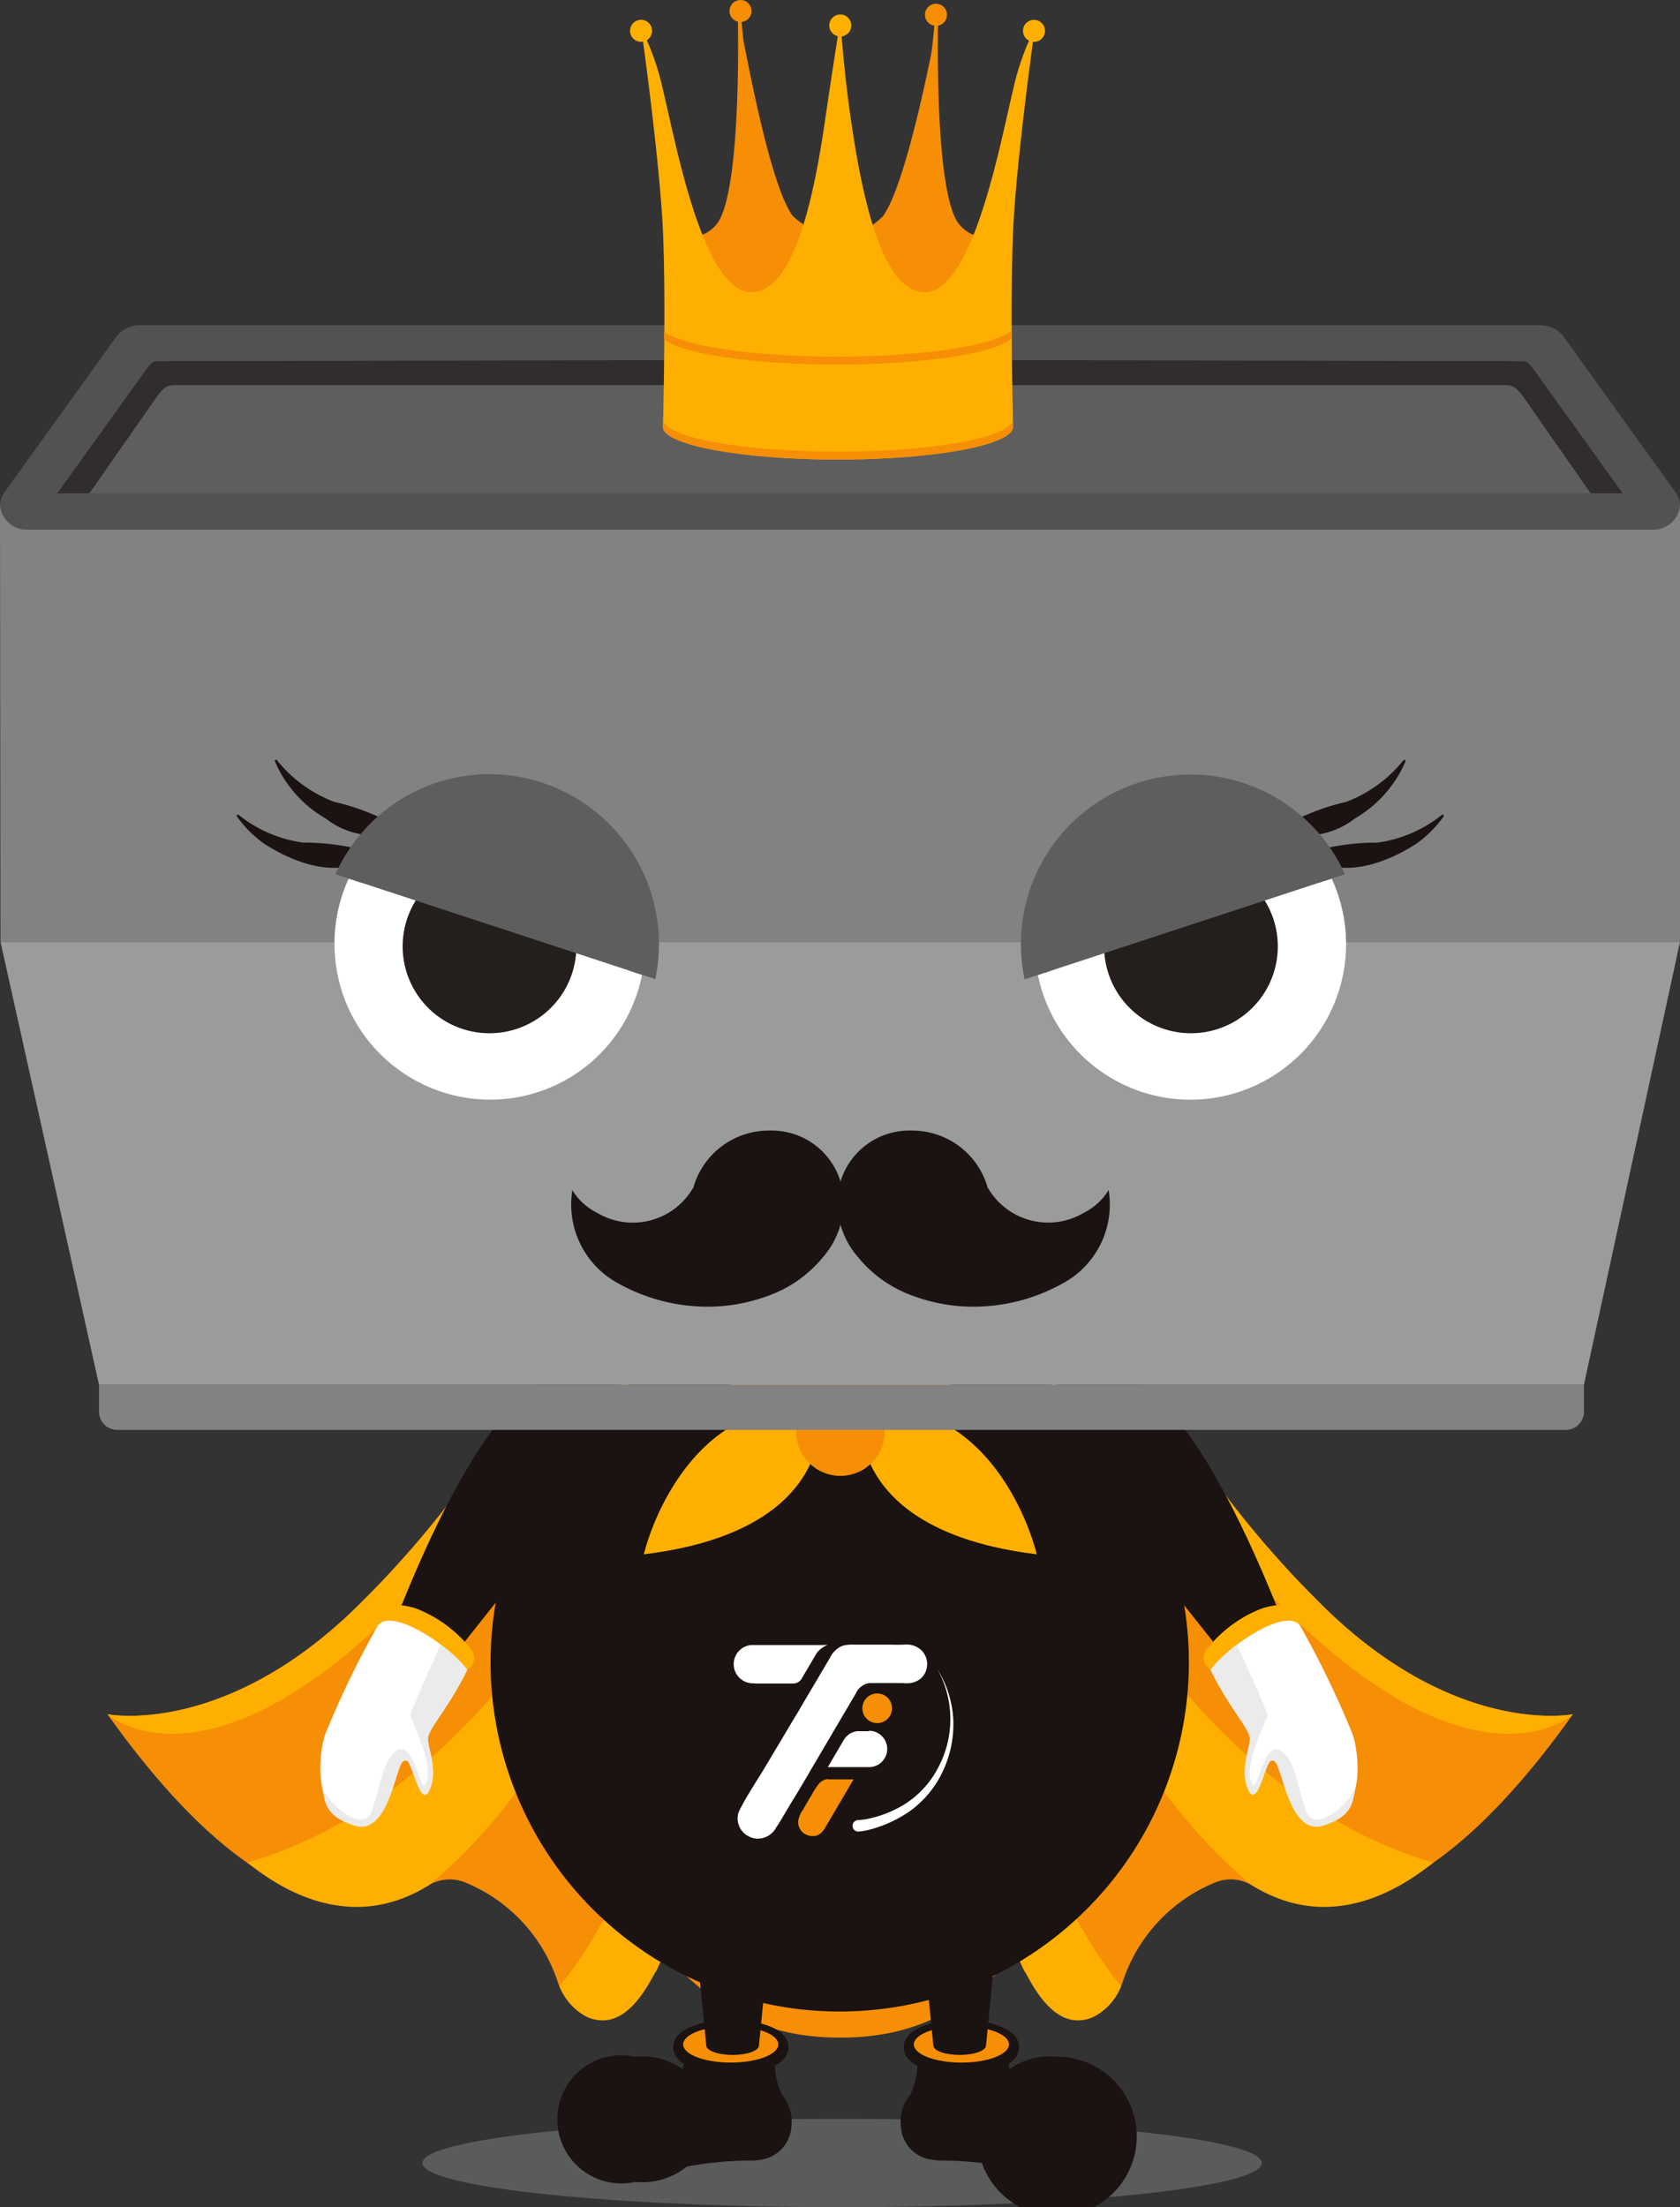 <svg id="Group_1961" data-name="Group 1961" xmlns="http://www.w3.org/2000/svg" xmlns:xlink="http://www.w3.org/1999/xlink" width="64.679" height="84.971" viewBox="0 0 64.679 84.971">
  <rect x="0" y="0" width="64.679" height="84.971" fill="#333333" stroke="none"/>
  <defs>
    <clipPath id="clip-path">
      <rect id="Rectangle_1011" data-name="Rectangle 1011" width="64.679" height="84.971" fill="none"/>
    </clipPath>
    <clipPath id="clip-path-3">
      <rect id="Rectangle_1005" data-name="Rectangle 1005" width="32.316" height="3.408" fill="none"/>
    </clipPath>
    <clipPath id="clip-path-4">
      <path id="Path_13366" data-name="Path 13366" d="M50.656,5.148c-.434,3-1.2,6.657-2.846,6.657-1.872,0-2.923-5.834-3.4-7.789a9.823,9.823,0,0,0-.835-2.359s.711,5.058.835,7.82,0,7.515,0,7.515c0,.694,3.017,1.256,6.74,1.256s6.739-.562,6.739-1.256c0,0-.12-4.754,0-7.515s.835-7.82.835-7.82a9.835,9.835,0,0,0-.835,2.359c-.479,1.955-1.531,7.789-3.4,7.789-1.645,0-2.411-3.659-2.846-6.657-.3-2.077-.4-3.825-.4-3.864,0,.039-.285,1.787-.587,3.864" transform="translate(-43.573 -1.284)" fill="none"/>
    </clipPath>
    <clipPath id="clip-path-6">
      <rect id="Rectangle_1008" data-name="Rectangle 1008" width="12.365" height="23.827" transform="translate(0 11.749) rotate(-71.83)" fill="none"/>
    </clipPath>
    <clipPath id="clip-path-8">
      <rect id="Rectangle_1010" data-name="Rectangle 1010" width="23.827" height="12.365" transform="translate(0 7.431) rotate(-18.172)" fill="none"/>
    </clipPath>
  </defs>
  <g id="Group_1960" data-name="Group 1960" clip-path="url(#clip-path)">
    <g id="Group_1949" data-name="Group 1949">
      <g id="Group_1948" data-name="Group 1948" clip-path="url(#clip-path)">
        <g id="Group_1947" data-name="Group 1947" transform="translate(16.264 81.563)" opacity="0.3">
          <g id="Group_1946" data-name="Group 1946">
            <g id="Group_1945" data-name="Group 1945" clip-path="url(#clip-path-3)">
              <path id="Path_13314" data-name="Path 13314" d="M61.03,145.7c0,.941-7.234,1.7-16.158,1.7s-16.158-.763-16.158-1.7,7.234-1.7,16.158-1.7,16.158.763,16.158,1.7" transform="translate(-28.714 -143.994)" fill="#b6b7b8"/>
            </g>
          </g>
        </g>
        <path id="Path_13315" data-name="Path 13315" d="M53.987,100.407a38.491,38.491,0,0,1-4.031-4.683s-4.338-6.82-9.985-6.456l0-.006-4.445-.012h-.015l-4.445.012,0,.006c-5.646-.364-9.985,6.456-9.985,6.456a38.543,38.543,0,0,1-4.031,4.683c-5.19,5.189-9.744,4.281-9.744,4.281,4.213,5.93,7.057,6.6,7.057,6.6a5.16,5.16,0,0,0,5.353-.044,1.594,1.594,0,0,1,1.382-.072,6.239,6.239,0,0,1,3.533,3.79,2.471,2.471,0,0,0,.722,1.1c1.495,1.294,2.137-1.039,2.137-1.039.18-.83.825-.8.825-.8,1.135-.565,2.078,2.915,7.194,2.915h.015c5.117,0,6.06-3.48,7.194-2.915,0,0,.645-.027.825.8,0,0,.642,2.333,2.136,1.039a2.466,2.466,0,0,0,.722-1.1,6.24,6.24,0,0,1,3.533-3.79,1.592,1.592,0,0,1,1.382.072,5.16,5.16,0,0,0,5.353.044s2.845-.67,7.058-6.6c0,0-4.555.909-9.744-4.281" transform="translate(-3.169 -38.696)" fill="#f68e06"/>
        <path id="Path_13316" data-name="Path 13316" d="M41.738,120.7c.875-1.731,2.708-7.413,4.121-17.37,0,0-4.272,13.805-7.838,17.924a2.233,2.233,0,0,0,.651.912c1.818,1.441,2.931-1.348,3.065-1.466" transform="translate(-16.485 -44.8)" fill="#ffaf00"/>
        <path id="Path_13317" data-name="Path 13317" d="M16.8,115.509c.83.633,3.725,2.94,7.036.843a21.2,21.2,0,0,0,7.455-15.32s-4.623,11.6-14.492,14.477" transform="translate(-7.283 -43.804)" fill="#ffaf00"/>
        <path id="Path_13318" data-name="Path 13318" d="M23.737,94.294a14.283,14.283,0,0,1,7.331-5.032c-5.646-.363-9.982,6.462-9.982,6.462a38.491,38.491,0,0,1-4.031,4.683c-5.19,5.19-9.744,4.281-9.744,4.281s5.375,4.916,16.427-10.393" transform="translate(-3.169 -38.694)" fill="#ffaf00"/>
        <path id="Path_13319" data-name="Path 13319" d="M66.489,120.7c-.875-1.731-2.708-7.413-4.121-17.37,0,0,4.272,13.805,7.838,17.924a2.233,2.233,0,0,1-.651.912c-1.818,1.441-2.931-1.348-3.065-1.466" transform="translate(-27.041 -44.8)" fill="#ffaf00"/>
        <path id="Path_13320" data-name="Path 13320" d="M86.337,115.509c-.83.633-3.725,2.94-7.036.843a21.2,21.2,0,0,1-7.455-15.32s4.623,11.6,14.492,14.477" transform="translate(-31.149 -43.804)" fill="#ffaf00"/>
        <path id="Path_13321" data-name="Path 13321" d="M72.306,94.294a14.283,14.283,0,0,0-7.331-5.032c5.646-.363,9.982,6.462,9.982,6.462a38.49,38.49,0,0,0,4.031,4.683c5.19,5.19,9.744,4.281,9.744,4.281S83.358,109.6,72.306,94.294" transform="translate(-28.171 -38.694)" fill="#ffaf00"/>
        <path id="Path_13322" data-name="Path 13322" d="M32.436,93.513a2.415,2.415,0,1,1,1.625,4.312l-5.029,6.333c-.114.168-.817-.111-1.284-.427s-.986-.867-.872-1.034c2.269-5.768,4.145-8.248,5.56-9.184" transform="translate(-11.646 -40.322)" fill="#1a1311"/>
        <path id="Path_13323" data-name="Path 13323" d="M28.592,111.668a.513.513,0,0,0,.529-.081.525.525,0,0,0,.178-.757,4.948,4.948,0,0,0-2.171-1.616c-.774-.232-.986-.08-1.186.142a1.231,1.231,0,0,0-.259.523Z" transform="translate(-11.135 -47.301)" fill="#ffaf00" fill-rule="evenodd"/>
        <path id="Path_13324" data-name="Path 13324" d="M27.424,112.041c-.62-.892-3.058-2.556-3.492-1.617a36.482,36.482,0,0,0-1.98,4.112c-.217.668-.54,2.928,1.047,3.4s1.579-2.679,2.019-2.539.6,2.036.955,1.261-.106-1.688-.056-2.022c.057-.374.868-1.262,1.506-2.595" transform="translate(-9.438 -47.755)" fill="#fff" fill-rule="evenodd"/>
        <path id="Path_13325" data-name="Path 13325" d="M24.781,115.848c-.606.4-.668,1.6-.906,2.069-.2,1.345-1.7.075-1.984-.663.128.619.112,1.119,1.238,1.486s1.487-1.543,1.762-2.26c.071-.185.135-.256.25-.237.228.037.528,1.9.886,1.123s-.107-1.687-.056-2.022c.057-.374.868-1.262,1.506-2.595-.038-.054-.083-.111-.133-.171a5.682,5.682,0,0,0-.881-.8c-.044.094-.144.313-.27.589-.331.728-.846,1.89-.91,2.115-.025.091,1.056,2.114.55,2.693-.155.177-.447-1.722-1.052-1.325" transform="translate(-9.492 -48.462)" fill="#ebebeb" fill-rule="evenodd"/>
        <path id="Path_13326" data-name="Path 13326" d="M74.347,93.513a2.415,2.415,0,1,0-1.625,4.312l5.029,6.333c.114.168.817-.111,1.284-.427s.986-.867.872-1.034c-2.269-5.768-4.145-8.248-5.56-9.184" transform="translate(-30.542 -40.322)" fill="#1a1311"/>
        <path id="Path_13327" data-name="Path 13327" d="M82.61,111.668a.513.513,0,0,1-.529-.081.525.525,0,0,1-.178-.757,4.948,4.948,0,0,1,2.171-1.616c.774-.232.986-.08,1.186.142a1.231,1.231,0,0,1,.259.523Z" transform="translate(-35.471 -47.301)" fill="#ffaf00" fill-rule="evenodd"/>
        <path id="Path_13328" data-name="Path 13328" d="M82.286,112.041c.62-.892,3.058-2.556,3.492-1.617a36.483,36.483,0,0,1,1.98,4.112c.217.668.54,2.928-1.047,3.4s-1.579-2.679-2.019-2.539-.6,2.036-.955,1.261.106-1.688.056-2.022c-.057-.374-.868-1.262-1.506-2.595" transform="translate(-35.676 -47.755)" fill="#fff" fill-rule="evenodd"/>
        <path id="Path_13329" data-name="Path 13329" d="M84.981,115.848c.606.4.668,1.6.906,2.069.2,1.345,1.7.075,1.984-.663-.128.619-.112,1.119-1.238,1.486s-1.487-1.543-1.762-2.26c-.071-.185-.135-.256-.25-.237-.228.037-.528,1.9-.886,1.123s.107-1.687.056-2.022c-.057-.374-.868-1.262-1.506-2.595.038-.054.083-.111.133-.171a5.682,5.682,0,0,1,.881-.8c.044.094.144.313.27.589.331.728.846,1.89.91,2.115.025.091-1.056,2.114-.55,2.693.155.177.447-1.722,1.052-1.325" transform="translate(-35.676 -48.462)" fill="#ebebeb" fill-rule="evenodd"/>
        <path id="Path_13330" data-name="Path 13330" d="M60.228,102.689A13.442,13.442,0,1,1,46.786,89.247a13.442,13.442,0,0,1,13.442,13.442" transform="translate(-14.457 -38.694)" fill="#1a1311"/>
        <path id="Path_13331" data-name="Path 13331" d="M52.735,93.1a5.9,5.9,0,0,0,5.722-4.466,11.986,11.986,0,0,0-2.589-1.027,3.3,3.3,0,0,1-6.266,0,11.986,11.986,0,0,0-2.589,1.027A5.9,5.9,0,0,0,52.735,93.1" transform="translate(-20.383 -37.983)" fill="#ffaf00"/>
        <path id="Path_13332" data-name="Path 13332" d="M50.521,95.5s.969,4.793-6.761,5.737c0,0,1.37-6.034,6.761-5.737" transform="translate(-18.973 -41.401)" fill="#ffaf00"/>
        <path id="Path_13333" data-name="Path 13333" d="M58.5,95.5s-.969,4.793,6.761,5.737c0,0-1.37-6.034-6.761-5.737" transform="translate(-25.347 -41.401)" fill="#ffaf00"/>
        <path id="Path_13334" data-name="Path 13334" d="M57.513,96a1.7,1.7,0,1,1-1.7-1.7,1.7,1.7,0,0,1,1.7,1.7" transform="translate(-23.458 -40.883)" fill="#f68e06"/>
        <path id="Path_13335" data-name="Path 13335" d="M66.553,142.192a3.069,3.069,0,1,0,3-2.41,2.752,2.752,0,0,0-3,2.41" transform="translate(-28.855 -60.605)" fill="#1a1311"/>
        <path id="Path_13336" data-name="Path 13336" d="M61.23,141.994a1.62,1.62,0,0,1,.352-1.2,2.715,2.715,0,0,0,.146-2.068l3.6.063s-.074,2.086,1.05,2.466c-.828,1.049-.3,1.137-.856,2.345a14.359,14.359,0,0,0-2.815-.283,1.7,1.7,0,0,1-.312-.036l-.025,0,0,0a1.367,1.367,0,0,1-1.139-1.277" transform="translate(-26.547 -60.145)" fill="#1a1311"/>
        <path id="Path_13337" data-name="Path 13337" d="M61.426,138.336c0-.722,1.115-1.046,2.219-1.046s2.219.323,2.219,1.046-1.115,1.046-2.219,1.046-2.219-.323-2.219-1.046" transform="translate(-26.632 -59.524)" fill="#1a1311"/>
        <path id="Path_13338" data-name="Path 13338" d="M62.109,138.411c0,.386.82.7,1.832.7s1.832-.313,1.832-.7-.82-.7-1.832-.7-1.832.313-1.832.7" transform="translate(-26.928 -59.708)" fill="#f68e06"/>
        <path id="Path_13339" data-name="Path 13339" d="M64.151,132.179h1.4l-.382,3.872c0,.2-.454.365-1.014.365s-1.014-.163-1.014-.365l-.382-3.872Z" transform="translate(-27.208 -57.308)" fill="#1a1311"/>
        <path id="Path_13340" data-name="Path 13340" d="M43.877,142.192a2.752,2.752,0,0,1-3,2.41,2.467,2.467,0,1,1,0-4.819,2.752,2.752,0,0,1,3,2.41" transform="translate(-16.424 -60.605)" fill="#1a1311"/>
        <path id="Path_13341" data-name="Path 13341" d="M49.852,141.994a1.62,1.62,0,0,0-.352-1.2,2.715,2.715,0,0,1-.146-2.068l-3.6.063s.074,2.086-1.05,2.466c.828,1.049.3,1.137.856,2.345a14.359,14.359,0,0,1,2.815-.283,1.7,1.7,0,0,0,.312-.036l.025,0,0,0a1.367,1.367,0,0,0,1.139-1.277" transform="translate(-19.384 -60.145)" fill="#1a1311"/>
        <path id="Path_13342" data-name="Path 13342" d="M47.976,139.381c-1.1,0-2.219-.323-2.219-1.046s1.115-1.046,2.219-1.046,2.219.323,2.219,1.046-1.115,1.046-2.219,1.046" transform="translate(-19.839 -59.524)" fill="#1a1311"/>
        <path id="Path_13343" data-name="Path 13343" d="M50.1,138.411c0,.386-.82.7-1.832.7s-1.832-.313-1.832-.7.82-.7,1.832-.7,1.832.313,1.832.7" transform="translate(-20.135 -59.708)" fill="#f68e06"/>
        <path id="Path_13344" data-name="Path 13344" d="M48.732,132.179h-1.4l.382,3.872c0,.2.454.365,1.014.365s1.014-.163,1.014-.365l.382-3.872Z" transform="translate(-20.523 -57.308)" fill="#1a1311"/>
        <path id="Path_13345" data-name="Path 13345" d="M57.846,117.659a.206.206,0,0,0-.038,0v0h-.343l-.053,0-.024,0a.7.7,0,0,0-.489.3l0,0-.039.066-.029.049-.156.265-.211.359-.2.344H56.5l.969,0h.343v0a.206.206,0,0,0,.038,0,.7.7,0,0,0,0-1.4" transform="translate(-24.392 -51.013)" fill="#fff"/>
        <path id="Path_13346" data-name="Path 13346" d="M53.255,111.8l-.66,0-.549,0-.462,0H51.45l-.638,0h-.28a.739.739,0,0,0,.046,1.473h0c.064,0,.127.008.191.008l.576,0h.12l.7,0a.415.415,0,0,0,.139-.028.4.4,0,0,0,.161-.121l.029-.05.023-.039.216-.365.18-.306.164-.278a1.024,1.024,0,0,1,.152-.149.975.975,0,0,1,.263-.152Z" transform="translate(-21.625 -48.471)" fill="#fff"/>
        <path id="Path_13347" data-name="Path 13347" d="M57.428,112.565a.736.736,0,0,1-.231.511.8.8,0,0,1-.552.193c-.038,0-.077,0-.116,0l0-.006-1.214,0c-.017,0-.035,0-.052,0l-.041,0-.036.005-.006,0h-.006l-.041.01a.583.583,0,0,0-.108.038l-.02.01a.688.688,0,0,0-.107.066.239.239,0,0,0-.029.024l-.031.026,0,0a.318.318,0,0,0-.024.023.494.494,0,0,0-.044.053.59.59,0,0,0-.058.088c-.008.012-.014.025-.021.038s-.008.02-.013.029l-.359.61-.008.013-1.341,2.278a1.212,1.212,0,0,0-.079.134l-.013.026-.355.6c-.22.373-.257.413-.476.786-.065.11-.13.219-.195.33-.049.084-.1.167-.152.249-.026.041-.056.08-.08.122a1.024,1.024,0,0,1-.075.117.865.865,0,0,1-.183.172.788.788,0,0,1-.476.142.78.78,0,0,1-.273-.061c-.052-.027-.1-.055-.154-.086a.778.778,0,0,1-.326-.662.666.666,0,0,1,.067-.273c.3-.6.686-1.161,1.03-1.738l.775-1.3.147-.247q.122-.206.248-.41c.136-.223.262-.455.4-.681l.368-.623.124-.211.389-.658a.972.972,0,0,1,.411-.438.657.657,0,0,1,.145-.053,1.517,1.517,0,0,1,.372-.028c.117,0,.234,0,.349,0s.244,0,.365,0h0l.572,0c.214,0,.429.01.642,0a.846.846,0,0,1,.7.244.667.667,0,0,1,.074.1.737.737,0,0,1,.119.428" transform="translate(-21.735 -48.47)" fill="#fff"/>
        <path id="Path_13348" data-name="Path 13348" d="M55.409,120.911a.125.125,0,0,0-.033,0l-.032.005h0l-.032.007a.451.451,0,0,0-.083.031l-.015.008a.486.486,0,0,0-.083.05.227.227,0,0,0-.023.018.277.277,0,0,0-.024.02l-.02.022a2.469,2.469,0,0,0-.3.459c-.113.18-.218.366-.323.551a.985.985,0,0,0-.193.463c0,.007,0,.013,0,.02a.538.538,0,0,0,.251.455.545.545,0,0,0,.2.076.53.53,0,0,0,.067.006h.056l.024,0h0l.023,0,.014,0,.032-.006.013,0a.124.124,0,0,0,.02-.007.48.48,0,0,0,.122-.057.177.177,0,0,0,.017-.011l.019-.015a.9.9,0,0,0,.221-.291c.168-.283.144-.24.31-.523l.511-.871.164-.281.061-.1,0-.006v-.012l-.935,0-.039,0" transform="translate(-23.52 -52.422)" fill="#f68e06"/>
        <path id="Path_13349" data-name="Path 13349" d="M59.185,115.091a.571.571,0,1,0,.57.571.571.571,0,0,0-.57-.571" transform="translate(-25.413 -49.899)" fill="#f68e06"/>
        <path id="Path_13350" data-name="Path 13350" d="M58.159,119.246a2.609,2.609,0,0,0,.457-.066,4.247,4.247,0,0,0,.461-.131,4.347,4.347,0,0,0,.87-.41,3.657,3.657,0,0,0,1.293-1.408,3.956,3.956,0,0,0-.031-3.8,4.093,4.093,0,0,1,.613,1.905,4.229,4.229,0,0,1-.383,1.992,3.924,3.924,0,0,1-1.308,1.588,4.853,4.853,0,0,1-1.412.667,2.91,2.91,0,0,1-.532.105.221.221,0,1,1-.042-.44h.015Z" transform="translate(-25.123 -49.179)" fill="#fff"/>
        <path id="Path_13351" data-name="Path 13351" d="M0,34.26.019,51.11h64.66V34.26l-1.7.39H1.619Z" transform="translate(0 -14.854)" fill="#828283"/>
        <path id="Path_13352" data-name="Path 13352" d="M.034,64.008,3.827,81.063H60.995l3.7-17.055Z" transform="translate(-0.015 -27.751)" fill="#9a9b9b"/>
        <path id="Path_13353" data-name="Path 13353" d="M38.845,79.123a3.446,3.446,0,0,0,1.782,3.6,7.028,7.028,0,0,0,2.986.875,6.652,6.652,0,0,0,2.734-.393,4.8,4.8,0,0,0,2.121-1.471,3.214,3.214,0,0,0,.818-2.181,2.764,2.764,0,0,0-2.828-2.72,3.019,3.019,0,0,0-2.964,2.225l-.006-.012A2.681,2.681,0,0,1,39.8,80a2.338,2.338,0,0,1-.957-.875Z" transform="translate(-16.809 -33.309)" fill="#1a1311" fill-rule="evenodd"/>
        <path id="Path_13354" data-name="Path 13354" d="M67.36,79.123a3.446,3.446,0,0,1-1.782,3.6,7.028,7.028,0,0,1-2.986.875,6.652,6.652,0,0,1-2.734-.393,4.8,4.8,0,0,1-2.121-1.471,3.214,3.214,0,0,1-.818-2.181,2.764,2.764,0,0,1,2.828-2.72,3.019,3.019,0,0,1,2.964,2.225l.006-.012A2.681,2.681,0,0,0,66.4,80a2.338,2.338,0,0,0,.957-.875Z" transform="translate(-24.678 -33.309)" fill="#1a1311" fill-rule="evenodd"/>
        <path id="Path_13355" data-name="Path 13355" d="M64.509,28.536,60.168,22.5a1.178,1.178,0,0,0-.875-.4H5.386a1.178,1.178,0,0,0-.875.4L.17,28.536a.908.908,0,0,0-.17.452,1.013,1.013,0,0,0,.53.858.982.982,0,0,0,.485.127H63.665a.982.982,0,0,0,.485-.127,1.011,1.011,0,0,0,.529-.858.9.9,0,0,0-.17-.452" transform="translate(0 -9.582)" fill="#535252"/>
        <path id="Path_13356" data-name="Path 13356" d="M60.805,24.921c-.3-.415-.327-.415-.588-.416L34.7,24.452v0l-.675-.006-.675.006v0l-25.516.053c-.26,0-.288,0-.588.416L3.892,29.594l1.243-.006,2.531-3.63c.344-.478.444-.525.8-.527a.519.519,0,0,1,.053.005V25.43H59.533v.006a.523.523,0,0,1,.052-.005c.357,0,.457.049.8.527l2.531,3.63,1.243.006Z" transform="translate(-1.687 -10.6)" fill="#302d2c"/>
        <path id="Path_13357" data-name="Path 13357" d="M61.339,26.708c-.344-.478-.444-.525-.8-.527-.018,0-.034,0-.052.005v-.006H9.472v.006c-.018,0-.035-.005-.052-.005-.358,0-.457.049-.8.527l-2.531,3.63H63.871Z" transform="translate(-2.639 -11.351)" fill="#5f5e5e"/>
        <path id="Path_13358" data-name="Path 13358" d="M57.08,8.884C56.044,7.689,56.259.55,56.259.55L56.17.525c-.043.356-.105,1.406-.211,1.916-.423,2.047-1.149,5.16-1.825,6.1a2.61,2.61,0,0,1-1.648.8h0a2.98,2.98,0,0,1-1.832-.8C49.9,7.5,49.167,3.862,48.777,1.895c-.071-.358-.1-1.154-.142-1.37l-.1.024s.206,7.14-.831,8.335a1.346,1.346,0,0,1-1.268.458v3.825H58.349V9.342a1.348,1.348,0,0,1-1.268-.458" transform="translate(-20.135 -0.228)" fill="#f68e06"/>
        <path id="Path_13359" data-name="Path 13359" d="M43.672,1.771a.424.424,0,1,1-.424-.425.425.425,0,0,1,.424.425" transform="translate(-18.567 -0.584)" fill="#ffaf00"/>
        <path id="Path_13360" data-name="Path 13360" d="M57.213,1.408a.424.424,0,1,1-.424-.425.425.425,0,0,1,.424.425" transform="translate(-24.438 -0.426)" fill="#ffaf00"/>
        <path id="Path_13361" data-name="Path 13361" d="M70.377,1.773a.424.424,0,1,1-.424-.425.425.425,0,0,1,.424.425" transform="translate(-30.145 -0.584)" fill="#ffaf00"/>
        <path id="Path_13362" data-name="Path 13362" d="M50.431.425A.424.424,0,1,1,50.006,0a.425.425,0,0,1,.424.425" transform="translate(-21.497)" fill="#f68e06"/>
        <path id="Path_13363" data-name="Path 13363" d="M63.716.681a.424.424,0,1,1-.424-.425.425.425,0,0,1,.424.425" transform="translate(-27.257 -0.111)" fill="#f68e06"/>
        <path id="Path_13364" data-name="Path 13364" d="M58.73,1.657a9.8,9.8,0,0,0-.835,2.359c-.479,1.955-1.531,7.789-3.4,7.789-1.645,0-2.411-3.659-2.846-6.657-.3-2.077-.4-3.825-.4-3.864,0,.039-.285,1.787-.587,3.864-.434,3-1.2,6.657-2.846,6.657-1.872,0-2.923-5.834-3.4-7.789a9.823,9.823,0,0,0-.835-2.359s.711,5.058.835,7.82,0,7.515,0,7.515c0,.694,3.017,1.256,6.74,1.256s6.739-.562,6.739-1.256c0,0-.12-4.753,0-7.515s.835-7.82.835-7.82" transform="translate(-18.892 -0.557)" fill="#ffaf00"/>
      </g>
    </g>
    <g id="Group_1951" data-name="Group 1951" transform="translate(24.681 0.727)">
      <g id="Group_1950" data-name="Group 1950" clip-path="url(#clip-path-4)">
        <path id="Path_13365" data-name="Path 13365" d="M51.654,23.3c-3.744,0-6.782-.549-6.851-1.232,0,.173-.007.278-.007.278,0,.694,3.07,1.256,6.858,1.256s6.858-.562,6.858-1.256c0,0,0-.1-.007-.278-.07.683-3.107,1.232-6.851,1.232" transform="translate(-44.103 -10.296)" fill="#f68e06"/>
      </g>
    </g>
    <g id="Group_1953" data-name="Group 1953">
      <g id="Group_1952" data-name="Group 1952" clip-path="url(#clip-path)">
        <path id="Path_13367" data-name="Path 13367" d="M51.793,29.756c-3.68,0-6.665-.549-6.733-1.232,0,.173-.007.278-.007.278,0,.694,3.017,1.256,6.74,1.256s6.739-.562,6.739-1.256c0,0,0-.1-.006-.278-.069.683-3.054,1.232-6.733,1.232" transform="translate(-19.533 -12.367)" fill="#f68e06"/>
        <path id="Path_13368" data-name="Path 13368" d="M6.732,94.118v1.034a.7.7,0,0,0,.7.7H63.2a.7.7,0,0,0,.7-.7V94.118Z" transform="translate(-2.919 -40.806)" fill="#828283"/>
        <path id="Path_13369" data-name="Path 13369" d="M23.53,54.373a3.041,3.041,0,0,1-2.892-.475,4.642,4.642,0,0,1-1.954-2.2.047.047,0,0,1,.022-.06.045.045,0,0,1,.055.015,5.183,5.183,0,0,0,2.195,1.6,9.139,9.139,0,0,1,2.575,1.025.05.05,0,0,1,0,.088Z" transform="translate(-8.099 -22.388)" fill="#1a1311"/>
        <path id="Path_13370" data-name="Path 13370" d="M21.383,56.936c-1.305.943-3.03.332-4.248-.461A4.426,4.426,0,0,1,16.1,55.436a.045.045,0,0,1,.064-.062,5.068,5.068,0,0,0,2.481,1.067,9.176,9.176,0,0,1,2.722.406.051.051,0,0,1,.016.089" transform="translate(-6.977 -24.004)" fill="#1a1311"/>
        <path id="Path_13371" data-name="Path 13371" d="M27.924,65.5a6.006,6.006,0,0,1-2.838-10.718A5.947,5.947,0,0,1,29.5,53.613a6.009,6.009,0,0,1,5.138,6.743A5.961,5.961,0,0,1,27.924,65.5" transform="translate(-9.856 -23.221)" fill="#fff"/>
        <path id="Path_13372" data-name="Path 13372" d="M34.037,62.114a3.344,3.344,0,1,1-2.983-3.682,3.34,3.34,0,0,1,2.983,3.682" transform="translate(-11.866 -25.326)" fill="#241e1c"/>
      </g>
    </g>
    <g id="Group_1955" data-name="Group 1955" transform="translate(4.793 19.238)">
      <g id="Group_1954" data-name="Group 1954" clip-path="url(#clip-path-6)">
        <path id="Path_13373" data-name="Path 13373" d="M27.924,65.5a6.006,6.006,0,0,1-2.838-10.718A5.947,5.947,0,0,1,29.5,53.613a6.009,6.009,0,0,1,5.138,6.743A5.961,5.961,0,0,1,27.924,65.5" transform="translate(-14.649 -42.459)" fill="#5f5e5e"/>
        <path id="Path_13374" data-name="Path 13374" d="M27.924,65.5a6.006,6.006,0,0,1-2.838-10.718A5.947,5.947,0,0,1,29.5,53.613a6.009,6.009,0,0,1,5.138,6.743A5.961,5.961,0,0,1,27.924,65.5Z" transform="translate(-14.649 -42.459)" fill="none" stroke="#5f5e5e" stroke-miterlimit="10" stroke-width="1.069"/>
      </g>
    </g>
    <g id="Group_1957" data-name="Group 1957">
      <g id="Group_1956" data-name="Group 1956" clip-path="url(#clip-path)">
        <path id="Path_13375" data-name="Path 13375" d="M86.959,54.373a3.041,3.041,0,0,0,2.892-.475A4.642,4.642,0,0,0,91.8,51.7a.047.047,0,0,0-.022-.06.045.045,0,0,0-.055.015,5.183,5.183,0,0,1-2.195,1.6,9.139,9.139,0,0,0-2.575,1.025.05.05,0,0,0,0,.088Z" transform="translate(-37.691 -22.388)" fill="#1a1311"/>
        <path id="Path_13376" data-name="Path 13376" d="M88.773,56.936c1.305.943,3.03.332,4.248-.461a4.426,4.426,0,0,0,1.035-1.038.045.045,0,0,0-.064-.062,5.068,5.068,0,0,1-2.481,1.067,9.176,9.176,0,0,0-2.722.406.051.051,0,0,0-.016.089" transform="translate(-38.48 -24.004)" fill="#1a1311"/>
        <path id="Path_13377" data-name="Path 13377" d="M74.566,65.286a5.992,5.992,0,1,1,2.577.216,5.965,5.965,0,0,1-2.577-.216" transform="translate(-30.512 -23.221)" fill="#fff"/>
        <path id="Path_13378" data-name="Path 13378" d="M75.064,62.114a3.344,3.344,0,1,0,2.983-3.682,3.34,3.34,0,0,0-2.983,3.682" transform="translate(-32.538 -25.326)" fill="#241e1c"/>
      </g>
    </g>
    <g id="Group_1959" data-name="Group 1959" transform="translate(33.411 19.238)">
      <g id="Group_1958" data-name="Group 1958" transform="translate(0)" clip-path="url(#clip-path-8)">
        <path id="Path_13379" data-name="Path 13379" d="M74.566,65.286a5.992,5.992,0,1,1,2.577.216,5.965,5.965,0,0,1-2.577-.216" transform="translate(-63.922 -42.459)" fill="#5f5e5e"/>
        <path id="Path_13380" data-name="Path 13380" d="M74.566,65.286a5.992,5.992,0,1,1,2.577.216A5.965,5.965,0,0,1,74.566,65.286Z" transform="translate(-63.922 -42.459)" fill="none" stroke="#5f5e5e" stroke-miterlimit="10" stroke-width="1.069"/>
      </g>
    </g>
  </g>
</svg>
